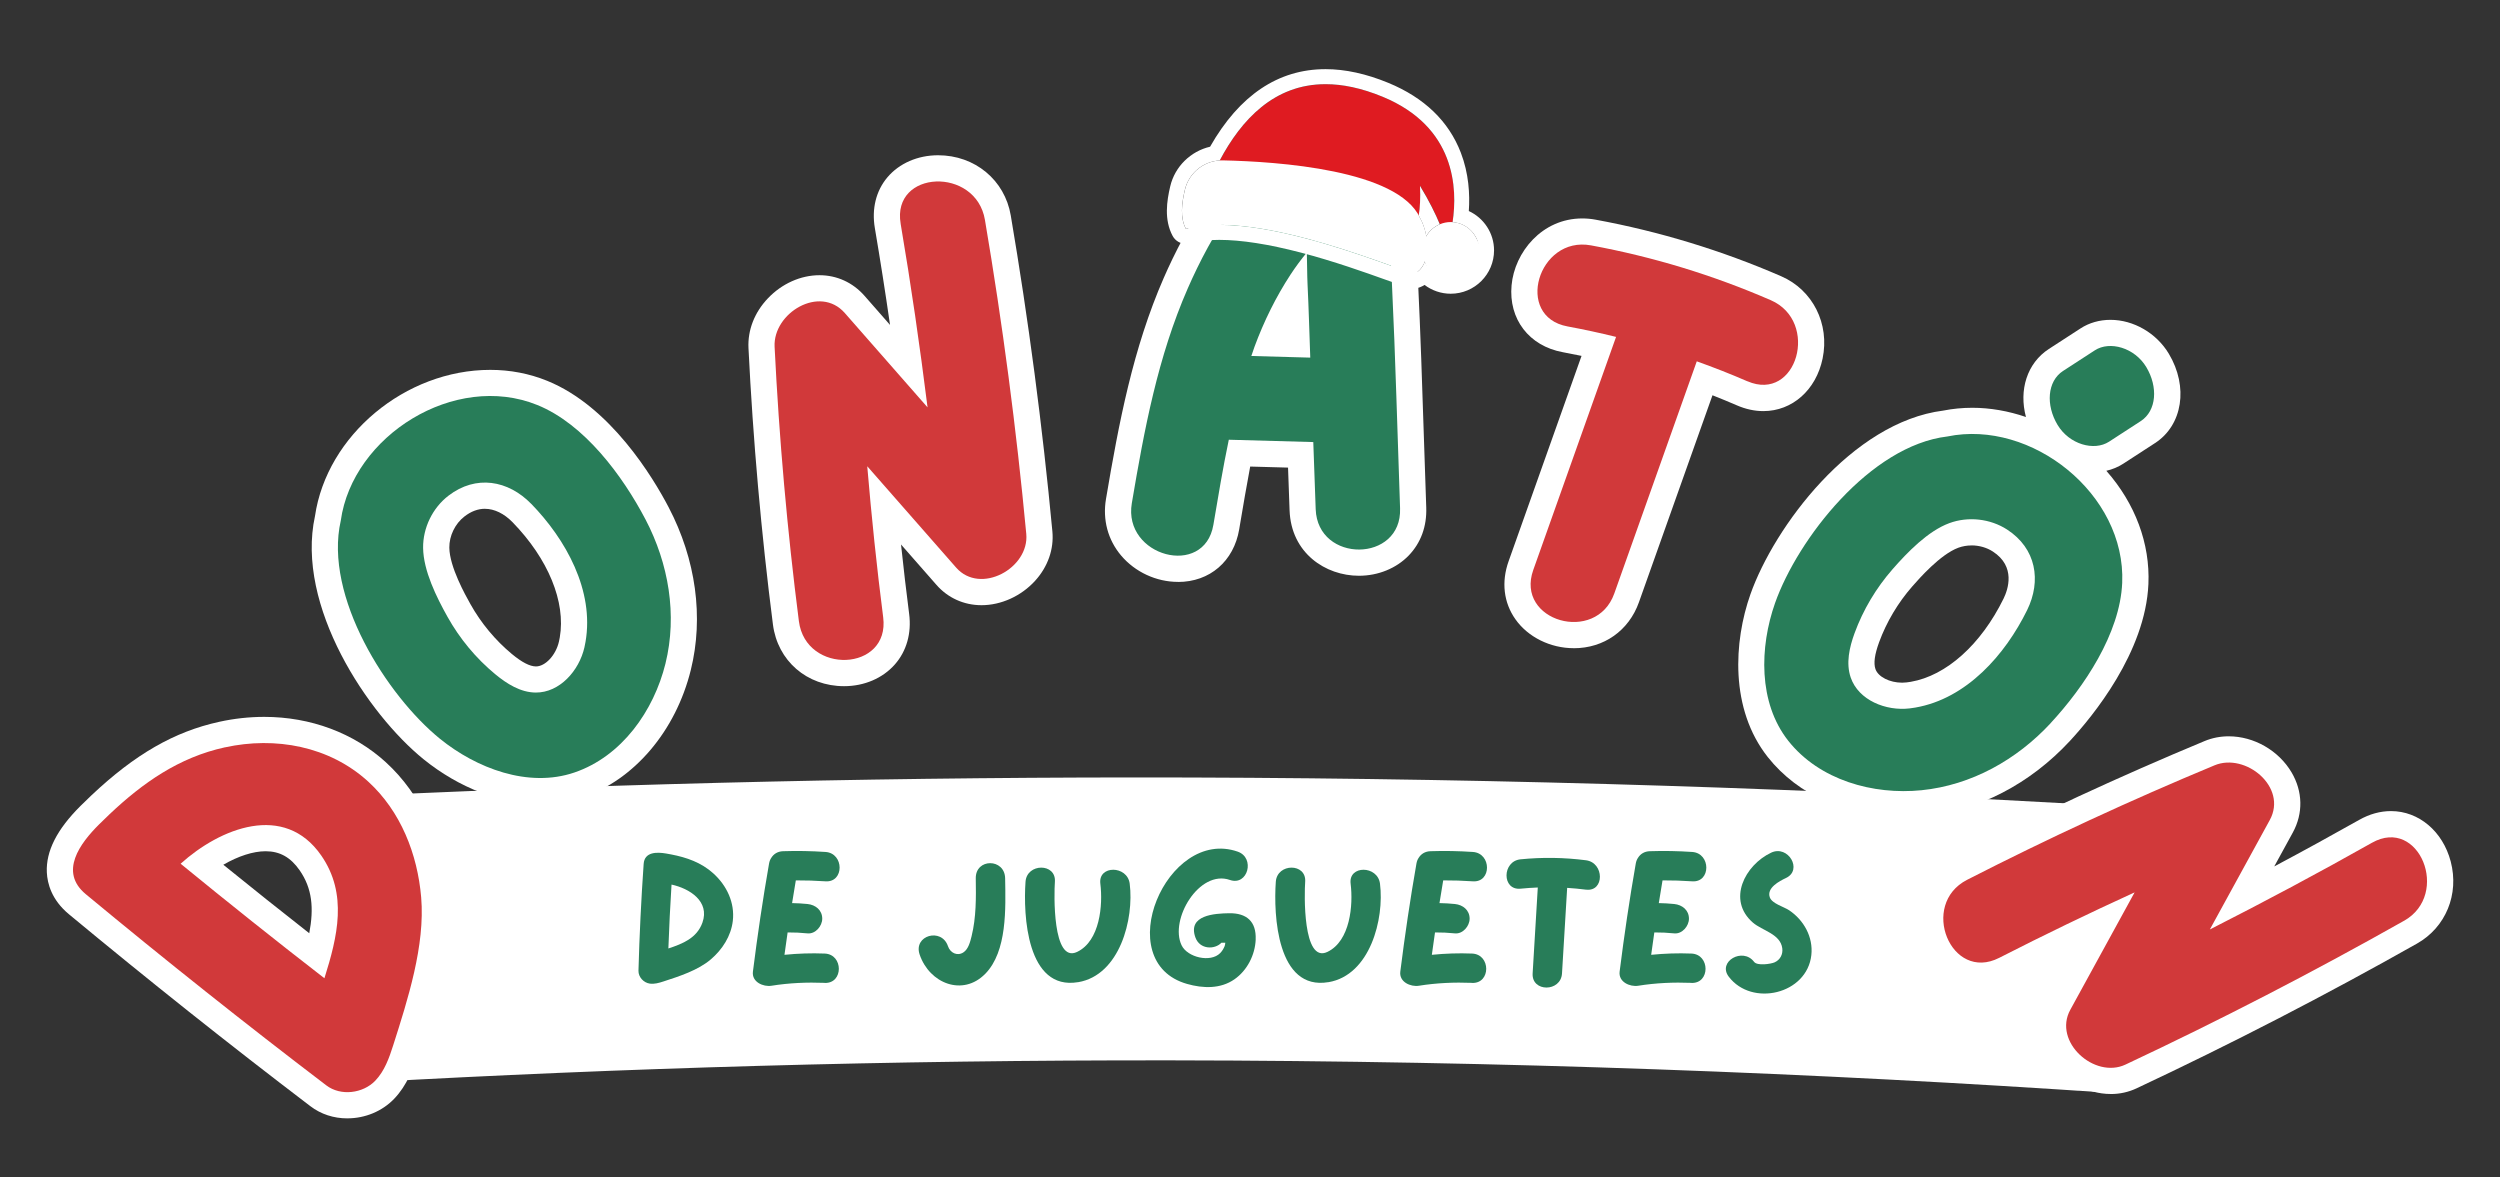 <?xml version="1.0" encoding="UTF-8"?><svg id="Capa_1" xmlns="http://www.w3.org/2000/svg" viewBox="0 0 737.16 347.11"><rect x="0" y="0" width="737.16" height="347.11" fill="#333333" stroke="none"/><defs><style>.cls-1{fill:#fff;}.cls-2{fill:#287d59;}.cls-3{fill:#df1b21;}.cls-4{fill:#d1393a;}</style></defs><path class="cls-1" d="m622.87,322.29c-86.72-5.91-179.45-9.5-277.56-9.63-83.12-.1-162.3,2.29-237.13,6.47.17-28.19.35-56.38.52-84.57,76.96-3.6,157.81-5.55,242.21-5.3,95.48.29,186.46,3.37,272.49,8.45-.17,28.19-.35,56.38-.52,84.57Z"/><g><path class="cls-1" d="m102.43,329.77c-4.05,0-7.82-1.24-10.89-3.58-23.91-18.19-47.86-37.24-71.2-56.6-5.13-4.25-6.38-9.08-6.53-12.37-.28-6.25,2.98-12.67,9.96-19.61,1.07-1.06,2.15-2.11,3.23-3.13,12.8-12.07,24.41-18.75,37.67-21.65,4.38-.96,8.84-1.45,13.24-1.45,13.68,0,26.42,4.75,35.87,13.39,10.33,9.43,16.76,23.35,18.1,39.19,1.32,15.53-4.09,32.49-8.43,46.11l-.17.52c-1.4,4.38-3.21,9.39-7.06,13.41-3.51,3.66-8.54,5.76-13.79,5.76Zm-36.58-74.79c8.43,6.83,16.91,13.59,25.34,20.2,1.41-7.44.87-13.21-2.82-18.54-2.67-3.85-5.86-5.64-10.05-5.64-3.69,0-8.1,1.45-12.47,3.98Z"/><path class="cls-4" d="m66.32,220.37c14.89-3.26,30.81-.36,42.26,10.1,9.59,8.76,14.53,21.39,15.61,34.14,1.2,14.18-3.97,30.18-8.26,43.64-1.19,3.74-2.56,7.58-5.28,10.41-3.61,3.76-10.18,4.62-14.43,1.38-24.04-18.3-47.69-37.11-70.94-56.39-7.94-6.59-1.68-14.98,3.94-20.57,1.02-1.02,2.06-2.02,3.09-3,9.79-9.24,20.42-16.74,34.01-19.72Zm-13.06,34.31c13.98,11.44,28.11,22.71,42.4,33.77,3.86-12.27,6.94-24.82-.94-36.2-10.89-15.72-29.81-8.07-41.46,2.43Z"/></g><g><path class="cls-1" d="m159.3,237.14c-11.46,0-24-4.84-34.41-13.27-16.38-13.27-37.8-45.18-32.01-71.71,3.49-23.8,26.61-43.1,51.69-43.1,5.84,0,11.48,1.08,16.76,3.22,18.67,7.56,31.28,28.6,35.83,37.3,8.05,15.38,10.38,32.41,6.54,47.95-4.44,18-16.66,32.4-31.88,37.58-3.96,1.35-8.18,2.03-12.53,2.03Zm-16.31-87.12c-2.05,0-4.09.76-6.04,2.27-2.75,2.11-4.5,5.72-4.46,9.19.07,5.67,4.7,13.93,6.22,16.65,3.13,5.6,7.36,10.68,12.22,14.71,2.96,2.45,5.28,3.65,7.09,3.67,2.8,0,5.89-3.35,6.79-7.32.1-.42.18-.84.25-1.25,1.81-10.45-3.4-23.15-13.94-33.97-2.48-2.54-5.36-3.94-8.12-3.94Z"/><path class="cls-2" d="m190.33,153.15c6.82,13.02,9.43,28.14,5.89,42.52-3.44,13.92-12.85,27.35-26.87,32.12-13.6,4.63-28.93-1.29-39.6-9.93-15.6-12.64-34.34-41.99-29.27-64.33,3.48-25.05,33.63-43.96,57.95-34.11,13.89,5.62,25.18,20.91,31.89,33.72Zm-33.69-4.58c-6.79-6.97-16.28-8.65-24.4-2.41-4.69,3.6-7.55,9.48-7.48,15.4.08,6.73,3.96,14.54,7.2,20.33,3.59,6.42,8.36,12.19,14.03,16.88,3.44,2.85,7.48,5.4,11.95,5.44,7.07.06,12.83-6.44,14.39-13.34.12-.54.23-1.08.32-1.62,2.62-15.13-5.82-30.23-16.01-40.69Z"/></g><g><path class="cls-1" d="m248.9,202.33c-10.99,0-19.62-7.48-20.99-18.19-3.45-26.96-5.87-54.38-7.21-81.5-.26-5.31,1.77-10.52,5.73-14.68,4.12-4.33,9.67-6.81,15.21-6.81,5.12,0,9.84,2.16,13.27,6.07l7.53,8.59c-1.41-9.77-2.91-19.32-4.48-28.57-.96-5.68.35-10.99,3.7-14.95,3.5-4.14,8.95-6.51,14.95-6.51,10.85,0,19.66,7.3,21.43,17.76,5.22,30.75,9.35,62.09,12.27,93.15.49,5.24-1.32,10.41-5.1,14.57-4.09,4.5-10,7.19-15.79,7.19-5.18,0-9.91-2.13-13.3-6l-10.44-11.9c.74,6.98,1.54,13.83,2.4,20.51.73,5.67-.77,10.95-4.22,14.86-3.59,4.08-9.04,6.41-14.97,6.41Z"/><path class="cls-4" d="m265.57,65.96c-2.7-15.91,22.19-16.89,24.85-1.13,5.21,30.71,9.27,61.57,12.19,92.58.96,10.14-13.55,18.09-20.69,9.94-8.73-9.95-17.47-19.91-26.2-29.87,1.26,14.87,2.8,29.72,4.7,44.54,2.05,16.04-22.82,17.08-24.86,1.13-3.44-26.87-5.82-53.84-7.16-80.9-.49-9.96,13.33-18.35,20.7-9.95l24.4,27.82c-2.27-18.11-4.88-36.18-7.94-54.18h0Z"/></g><g><path class="cls-1" d="m347.34,171.58c-6.38,0-12.64-2.9-16.76-7.77-3.91-4.63-5.5-10.55-4.46-16.7,3.8-22.5,7.96-44.42,17.04-65.19,6.07-13.88,19.12-38.43,38.29-46.89,3.84-1.7,7.55-2.55,11.01-2.55,7.42,0,17.3,3.73,22.16,21.49,2.62,9.58,3.11,20.43,3.44,27.62l.08,1.67c.72,15,1.21,30.23,1.69,44.96.23,7.14.46,14.28.72,21.42.2,5.55-1.59,10.44-5.16,14.15-3.67,3.8-9.02,5.98-14.69,5.98-9.82,0-20-6.64-20.45-19.32l-.45-12.57-11.16-.31c-1.09,5.73-2.06,11.52-3.02,17.18l-.22,1.32c-1.59,9.43-8.68,15.53-18.06,15.53Z"/><path class="cls-2" d="m412.83,149.91c.58,16.04-24.3,16.23-24.88.25-.24-6.6-.47-13.21-.71-19.81l-24.91-.69c-1.74,8.34-3.14,16.75-4.55,25.1-2.67,15.78-26.7,9.31-24.05-6.37,3.66-21.66,7.65-43.14,16.51-63.38,6.6-15.09,18.5-35.93,34.33-42.92,24.41-10.77,25.17,27.14,25.86,41.53,1.06,22.08,1.61,44.2,2.4,66.29Zm-43.86-44.94c5.79.16,11.58.32,17.38.48-.26-7.19-.45-14.39-.8-21.58-.14-2.85-.11-6.11-.21-9.43-1.7,2.08-3.3,4.23-4.78,6.48-4.35,6.65-7.89,13.85-10.64,21.3-.34.91-.63,1.84-.95,2.76Z"/></g><g><path class="cls-1" d="m464.06,191.13c-6.91,0-13.5-3.26-17.21-8.52-3.48-4.92-4.19-11-2.02-17.11l21.51-60.56c-1.86-.39-3.71-.76-5.53-1.09-9.95-1.83-16.02-9.77-15.1-19.74.88-9.69,8.92-19.7,20.84-19.7,1.31,0,2.64.12,3.97.37,18.78,3.46,37.18,9.07,54.68,16.67,9.33,4.05,14.35,14.03,12.22,24.28-1.92,9.26-8.94,15.49-17.47,15.49-2.58,0-5.21-.57-7.81-1.7-2.33-1.01-4.73-2-7.19-2.97l-21.69,61.04c-2.97,8.36-10.33,13.55-19.21,13.55h0Z"/><path class="cls-4" d="m515.22,112.42c-4.92-2.14-9.89-4.08-14.9-5.88-8.11,22.82-16.21,45.64-24.32,68.45-5.34,15.04-29.26,8.19-23.9-6.91,8.14-22.91,16.28-45.83,24.42-68.74-4.72-1.16-9.49-2.2-14.31-3.09-15.76-2.9-8.69-26.77,6.91-23.9,18.32,3.38,35.92,8.74,53.01,16.16,14.5,6.29,7.74,30.25-6.9,23.9Z"/></g><g><path class="cls-1" d="m561.34,240.99c-16.54,0-31.15-6.47-40.08-17.75-11.25-14.22-10.03-34.12-5.13-47.99,7.02-19.88,29.91-50.75,56.85-54.18,2.79-.55,5.68-.83,8.58-.83,5.28,0,10.64.95,15.82,2.72-2.13-7.94.32-15.88,6.75-20.06l9.36-6.07c2.54-1.65,5.59-2.52,8.81-2.52,6.82,0,13.58,3.92,17.21,10,5.83,9.73,4.08,21.05-4.07,26.34l-9.35,6.07c-1.52.98-3.21,1.69-5.01,2.1,8.53,9.67,12.93,21.45,12.41,33.4-.87,20.12-16.47,39.05-23.14,46.25-11.8,12.74-27.07,20.63-43,22.22-1.98.2-4,.3-6,.3Zm20-80.16c-1.36,0-2.66.23-3.88.67-5.32,1.96-11.56,9.09-13.61,11.43-4.23,4.83-7.6,10.51-9.77,16.44-1.32,3.61-1.67,6.19-1.08,7.91.79,2.29,4.18,4.02,7.88,4.02h0c.44,0,.87-.03,1.29-.08.41-.05.83-.11,1.25-.18,10.46-1.8,20.69-10.96,27.35-24.51,1.33-2.71,3.68-9.48-3.16-13.91-1.79-1.16-4.02-1.8-6.28-1.8Z"/><path class="cls-2" d="m604.68,213.22c-9.98,10.78-23.36,18.31-38.1,19.79-14.27,1.43-30.07-2.95-39.27-14.56-8.92-11.27-8.47-27.69-3.91-40.63,6.69-18.93,28.07-46.42,50.81-49.12,24.77-5.11,52.68,16.97,51.55,43.18-.65,14.97-11.27,30.73-21.1,41.34Zm-6.97-33.28c4.29-8.73,2.7-18.23-5.9-23.8-4.97-3.21-11.46-3.93-17.01-1.89-6.32,2.33-12.38,8.6-16.75,13.59-4.85,5.54-8.68,11.96-11.21,18.87-1.53,4.19-2.58,8.86-1.13,13.08,2.31,6.69,10.37,9.93,17.39,9.09.55-.07,1.09-.14,1.63-.24,15.14-2.6,26.54-15.6,32.98-28.71Zm10.63-70.57l9.35-6.07c4.4-2.86,11.74-.8,15.19,4.97,3.46,5.78,3.07,12.83-1.65,15.9l-9.35,6.07c-4.4,2.86-11.74.8-15.19-4.97-3.47-5.79-3.07-12.83,1.64-15.9Z"/></g><g><path class="cls-1" d="m622.37,322.58c-7.22,0-14.36-4.18-18.19-10.65-3.4-5.74-3.58-12.26-.5-17.88l7.58-13.83c-6.22,3.02-12.32,6.05-18.24,9.08-2.92,1.5-5.93,2.25-8.93,2.25-8.5,0-15.97-6.38-18.17-15.51-2.32-9.63,1.94-19.08,10.61-23.51,23.95-12.25,48.68-23.69,73.52-34.02,2.24-.93,4.63-1.4,7.12-1.4,7.43,0,14.7,4.17,18.52,10.62,3.33,5.63,3.47,12.11.37,17.77l-5.47,9.98c8.6-4.58,16.97-9.17,25.04-13.72,3.06-1.73,6.22-2.6,9.39-2.6,8.2,0,15.27,5.97,17.61,14.87,2.54,9.68-1.46,19.4-9.95,24.2-26.9,15.19-54.72,29.55-82.66,42.67-2.38,1.12-4.95,1.69-7.62,1.69Z"/><path class="cls-4" d="m708.87,271.5c-26.85,15.16-54.24,29.3-82.15,42.41-9.12,4.29-21.44-6.7-16.27-16.15,6.32-11.54,12.65-23.09,18.97-34.63-13.44,6.15-26.75,12.57-39.92,19.3-14.26,7.29-23.64-15.76-9.46-23.01,23.88-12.21,48.2-23.47,72.96-33.76,9.12-3.79,21.61,6.41,16.27,16.15l-17.67,32.26c16.11-8.18,32.06-16.68,47.81-25.57,13.91-7.85,23.24,15.23,9.46,23.01Z"/></g><g><path class="cls-2" d="m210.35,257.55c3.94,3.55,6.36,8.63,5.73,13.99-.53,4.49-3.09,8.45-6.48,11.34-3.76,3.22-9.34,5.01-14.01,6.53-1.3.42-2.66.82-4.01.62-1.8-.26-3.37-1.94-3.32-3.8.29-10.51.8-21.01,1.53-31.5.25-3.58,3.89-3.52,6.61-3.06.5.08.99.17,1.48.27,4.6.89,8.88,2.37,12.48,5.61Zm-12.34,3.28c-.39,6.28-.71,12.55-.93,18.84,4.25-1.4,8.42-3.08,10.04-7.62,2.23-6.27-3.77-10.06-9.11-11.22Z"/><path class="cls-2" d="m243.18,289.81c-5.26-.21-10.49.02-15.69.85-2.42.39-5.87-1.09-5.48-4.17,1.34-10.66,2.91-21.29,4.76-31.87.12-.69.36-1.25.67-1.7.67-1.08,1.83-1.88,3.46-1.93,4.17-.14,8.34-.06,12.51.22,5.54.38,5.56,9.04,0,8.66-2.92-.2-5.83-.29-8.75-.28-.38,2.23-.74,4.46-1.1,6.7,1.52.03,3.04.11,4.56.27,2.34.24,4.33,1.79,4.33,4.33,0,2.17-2,4.56-4.33,4.33-1.96-.2-3.92-.29-5.88-.28-.32,2.2-.63,4.4-.93,6.6,3.93-.39,7.88-.53,11.86-.37,5.56.22,5.57,8.88,0,8.66Z"/><path class="cls-2" d="m290.51,287.14c-6.6,6.75-16.44,2.87-19.34-5.68-1.92-5.64,6.45-8.04,8.35-2.47.68,2.01,2.75,2.99,4.53,1.85,1.49-.95,2.03-3.14,2.44-4.8,1.37-5.54,1.32-11.35,1.23-17.04-.1-5.99,8.56-5.97,8.66,0,.14,8.8.64,21.49-5.86,28.14Z"/><path class="cls-2" d="m317.91,289.6c-15.18,2.58-16.22-19.86-15.52-29.61.4-5.53,9.06-5.56,8.66,0-.25,3.42-.77,24.17,6.54,20.7,6.75-3.21,7.65-13.82,6.86-20.12-.69-5.52,7.97-5.45,8.66,0,1.31,10.4-2.91,26.95-15.19,29.04Z"/><path class="cls-2" d="m370.26,277.03c-.19,4.55-2.49,9.09-6.25,11.72-4.13,2.89-9.29,2.71-13.97,1.38-22.92-6.49-5.98-46.32,14.92-39.01,5.23,1.83,2.97,10.19-2.3,8.35-9.05-3.17-17.88,11.69-14.25,19.26,1.7,3.56,8.51,5.2,11.37,2.31.59-.59,1.01-1.3,1.33-2.07.09-.22.14-.6.19-1-.1,0-.2,0-.3,0-.27,0-.55,0-.84,0-1.96,2.08-6.38,2.06-7.68-1.55-2.38-6.64,5.74-7.07,9.93-7.14,5.16-.08,8.07,2.42,7.84,7.75Z"/><path class="cls-2" d="m391.71,289.6c-15.18,2.58-16.22-19.86-15.52-29.61.4-5.53,9.06-5.56,8.66,0-.25,3.42-.77,24.17,6.54,20.7,6.75-3.21,7.65-13.82,6.86-20.12-.69-5.52,7.97-5.45,8.66,0,1.31,10.4-2.91,26.95-15.19,29.04Z"/><path class="cls-2" d="m434.07,289.81c-5.26-.21-10.49.02-15.69.85-2.42.39-5.87-1.09-5.48-4.17,1.34-10.66,2.91-21.29,4.76-31.87.12-.69.36-1.25.67-1.7.67-1.08,1.83-1.88,3.46-1.93,4.17-.14,8.34-.06,12.51.22,5.54.38,5.56,9.04,0,8.66-2.92-.2-5.83-.29-8.75-.28-.38,2.23-.74,4.46-1.1,6.7,1.52.03,3.04.11,4.56.27,2.34.24,4.33,1.79,4.33,4.33,0,2.17-2,4.56-4.33,4.33-1.96-.2-3.92-.29-5.88-.28-.32,2.2-.63,4.4-.93,6.6,3.93-.39,7.88-.53,11.86-.37,5.56.22,5.57,8.88,0,8.66Z"/><path class="cls-2" d="m467.65,262.33c-1.85-.24-3.7-.41-5.55-.53-.51,8.41-1.01,16.82-1.52,25.23-.33,5.54-8.99,5.56-8.66,0,.51-8.45,1.01-16.89,1.52-25.34-1.69.07-3.38.18-5.08.35-5.55.55-5.49-8.11,0-8.66,6.45-.64,12.85-.55,19.28.28,5.46.7,5.51,9.37,0,8.66Z"/><path class="cls-2" d="m498.74,289.81c-5.26-.21-10.49.02-15.69.85-2.42.39-5.87-1.09-5.48-4.17,1.34-10.66,2.91-21.29,4.76-31.87.12-.69.36-1.25.67-1.7.67-1.08,1.83-1.88,3.46-1.93,4.17-.14,8.34-.06,12.51.22,5.54.38,5.56,9.04,0,8.66-2.92-.2-5.83-.29-8.75-.28-.38,2.23-.74,4.46-1.1,6.7,1.52.03,3.04.11,4.56.27,2.34.24,4.33,1.79,4.33,4.33,0,2.17-2,4.56-4.33,4.33-1.96-.2-3.92-.29-5.88-.28-.32,2.2-.63,4.4-.93,6.6,3.94-.39,7.88-.53,11.86-.37,5.56.22,5.57,8.88,0,8.66Z"/><path class="cls-2" d="m534.1,281.61c-1.26,11.58-17.55,15.35-24.36,6.37-3.37-4.45,4.15-8.75,7.47-4.37.95,1.26,4.99.63,6.06.15,1.62-.72,2.5-2.35,2.26-4.15-.57-4.26-5.91-5.18-8.67-7.57-7.7-6.69-2.33-16.98,5.39-20.62,5.02-2.37,9.4,5.1,4.37,7.47-1.92.91-5.79,2.92-4.76,5.73.67,1.83,4.13,2.75,5.67,3.77,4.36,2.91,7.15,7.93,6.57,13.22Z"/></g><circle class="cls-1" cx="428.45" cy="75.39" r="8.44" transform="translate(193.94 441.81) rotate(-67.36)"/><g><g><path class="cls-3" d="m413.4,73.9c0-2.66,6.09-2.76,5.33-19.12,6.47,10.65,7.99,17.5,7.99,17.5,0,0,11.41-31.2-19.02-43.75-30.44-12.56-44.9,9.22-52.51,28.63,33.86,7.23,58.21,16.74,58.21,16.74Z"/><path class="cls-1" d="m417.16,80.57c-1.62.67-45.41-19.2-67.47-13.09-1.79-3.33-1.23-7.59-.3-11.53,1.22-5.17,5.89-8.78,11.19-8.66,16.21.35,51.62,2.76,58.11,16.92,3.08,5.39,3.08,14.44-1.54,16.36Z"/><circle class="cls-1" cx="427.78" cy="73.84" r="8.36" transform="translate(194.96 440.23) rotate(-67.36)"/></g><path class="cls-1" d="m390.88,24.82c4.98,0,10.56,1.13,16.81,3.71,21.53,8.88,22.12,27.08,20.62,36.98,4.37.28,7.83,3.89,7.83,8.33s-3.74,8.36-8.36,8.36c-3.43,0-6.38-2.07-7.67-5.03-.59,1.58-1.56,2.82-2.96,3.4-.03.01-.07.02-.12.02-1.68,0-16.18-6.16-32.36-10.39-8.45-2.21-17.36-3.89-25.15-3.89-3.57,0-6.9.35-9.84,1.17-1.79-3.33-1.23-7.59-.3-11.53,1.15-4.86,5.35-8.35,10.27-8.64,6.37-11.99,16.03-22.49,31.21-22.49m29.69,44.81c.91-1.56,2.32-2.81,4-3.51-1.22-2.93-3.08-6.78-5.85-11.34.17,3.67,0,6.52-.38,8.76.12.22.25.43.35.66.91,1.58,1.54,3.49,1.87,5.43m-29.69-49.24c-13.96,0-25.4,7.69-34.04,22.87-5.72,1.33-10.38,5.84-11.75,11.67-1.02,4.31-1.86,9.87.71,14.64.79,1.46,2.3,2.33,3.9,2.33.39,0,.79-.05,1.18-.16,2.41-.67,5.33-1.01,8.66-1.01,6.44,0,14.52,1.26,24.03,3.74,9.8,2.56,18.98,5.85,25.05,8.02,5.67,2.03,7.07,2.51,8.43,2.51.64,0,1.25-.12,1.82-.36.42-.18.83-.38,1.21-.62,2.18,1.64,4.87,2.59,7.71,2.59,7.05,0,12.78-5.73,12.78-12.78,0-5.11-3.04-9.57-7.44-11.6.34-4.92,0-11.07-2.35-17.19-3.57-9.3-10.77-16.23-21.39-20.61-6.5-2.68-12.73-4.04-18.5-4.04h0Z"/></g></svg>